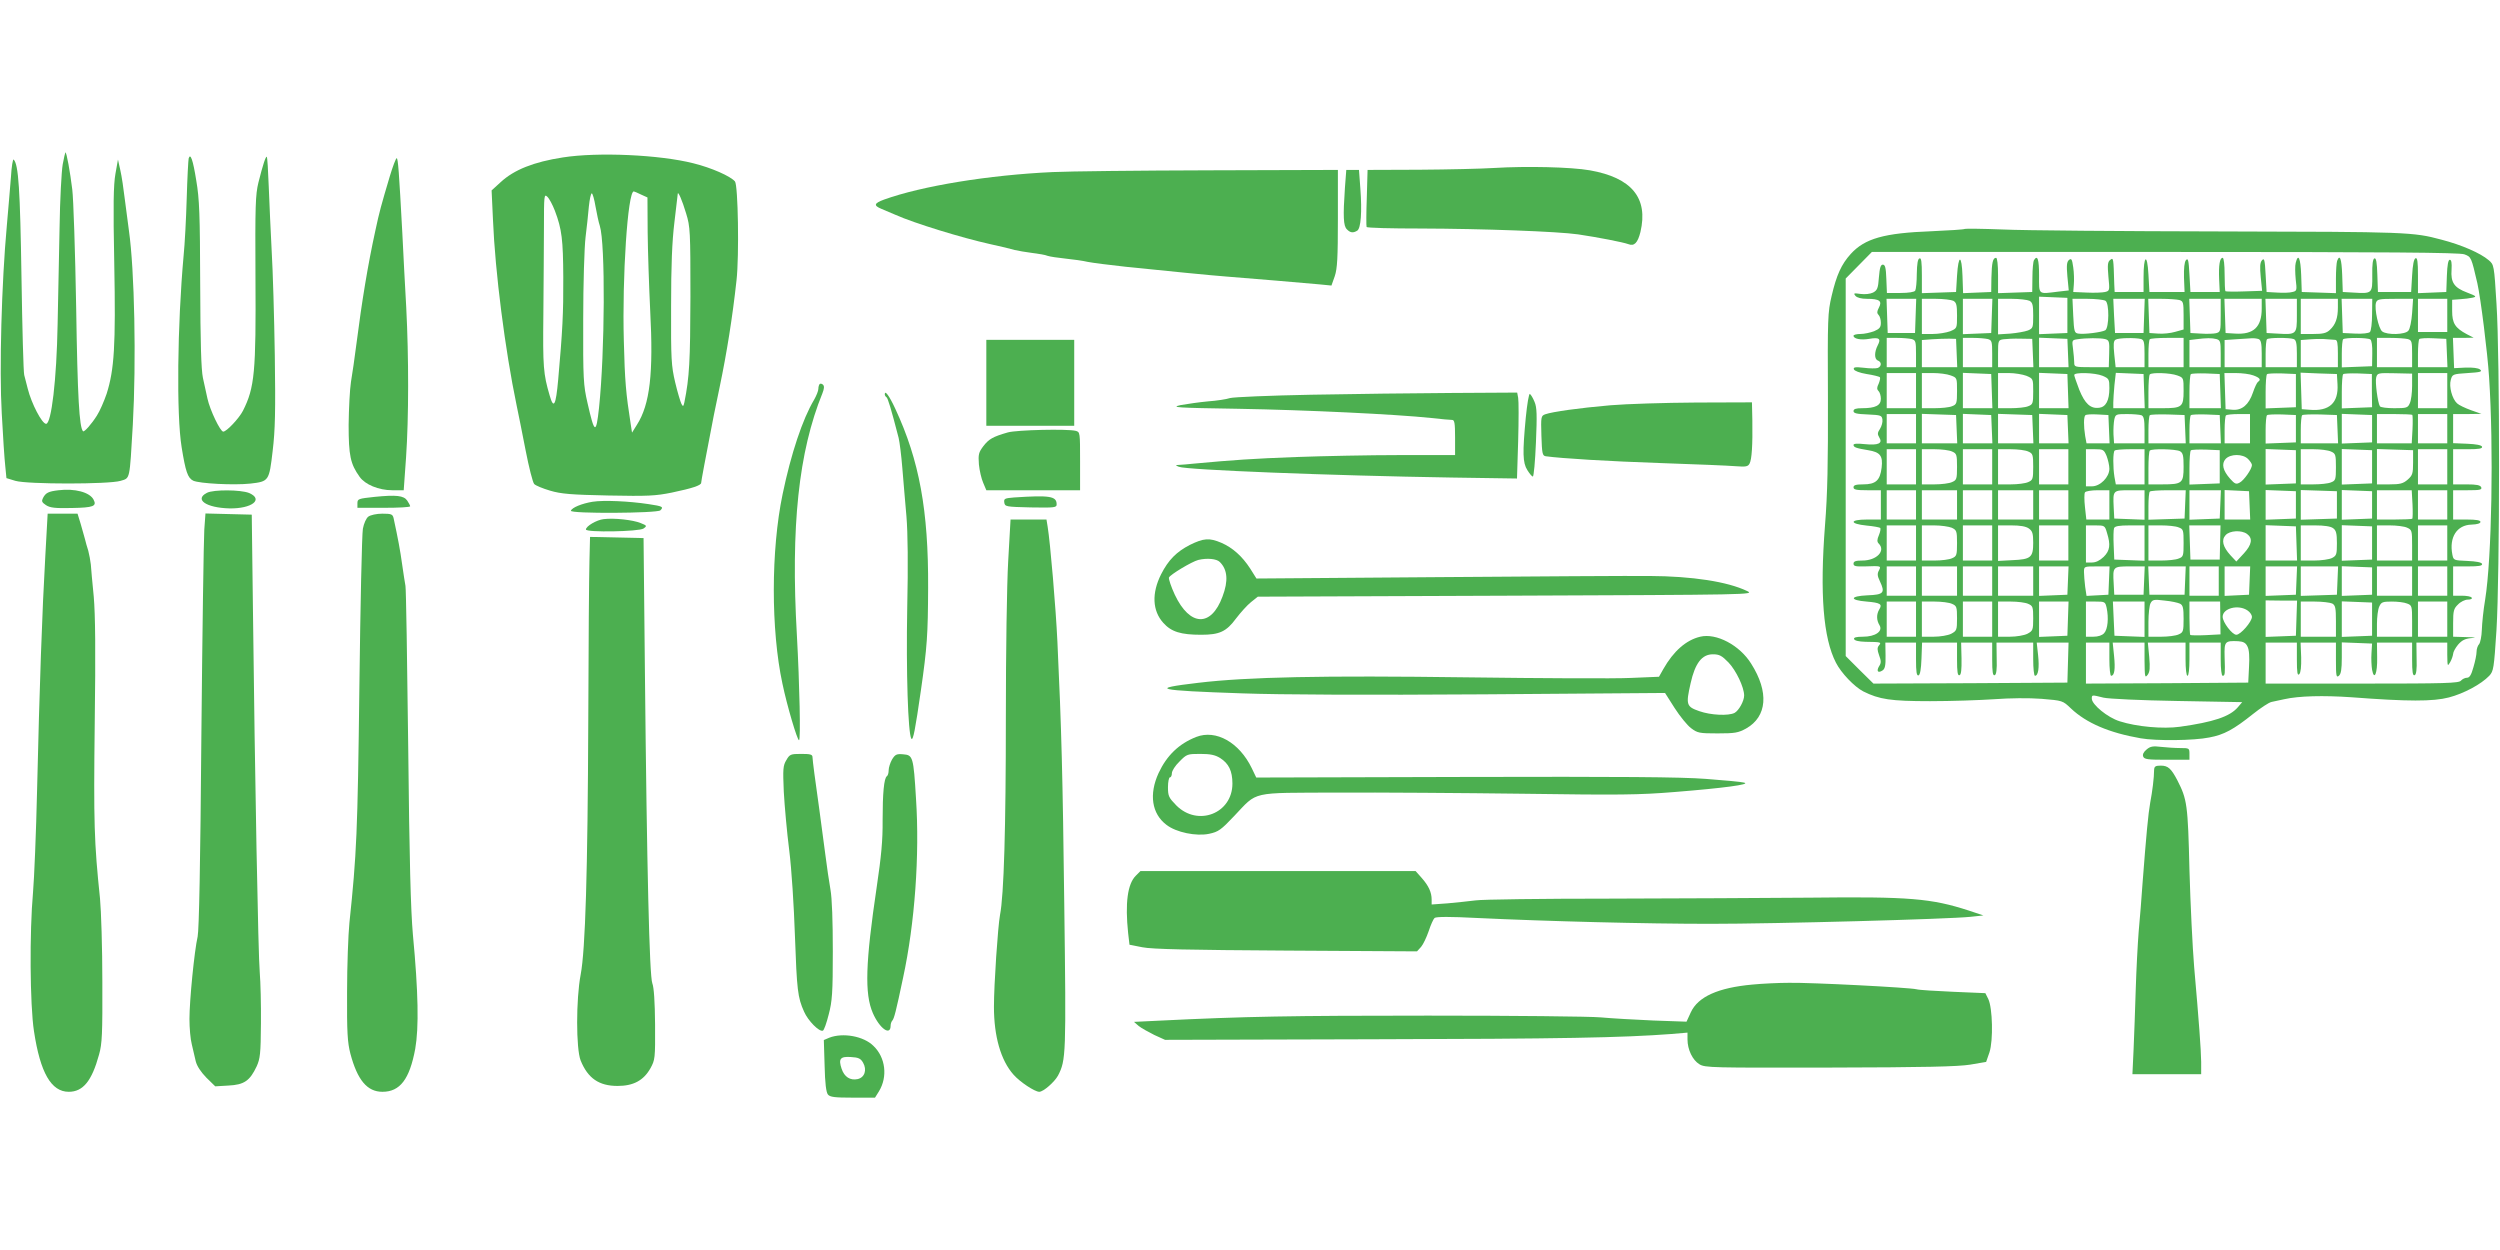 <?xml version="1.0" standalone="no"?>
<!DOCTYPE svg PUBLIC "-//W3C//DTD SVG 20010904//EN"
 "http://www.w3.org/TR/2001/REC-SVG-20010904/DTD/svg10.dtd">
<svg version="1.0" xmlns="http://www.w3.org/2000/svg"
 width="1280pt" height="640pt" viewBox="0 0 1280 640"
 preserveAspectRatio="xMidYMid meet">
<g transform="translate(0,640) scale(0.1,-0.1)"
fill="#4caf50" stroke="none">
<path d="M321 5558 c-6 -35 -14 -180 -16 -323 -3 -143 -7 -366 -10 -495 -5
-284 -32 -510 -59 -510 -21 0 -75 104 -94 180 -6 25 -14 56 -18 70 -4 14 -10
239 -14 500 -7 449 -15 578 -40 603 -4 5 -11 -36 -14 -90 -4 -54 -14 -165 -21
-248 -27 -294 -39 -736 -26 -962 6 -115 14 -236 18 -270 l6 -61 46 -14 c62
-18 478 -18 538 0 50 15 46 0 63 287 18 324 9 792 -20 995 -5 36 -14 108 -21
160 -6 52 -16 119 -23 149 l-12 54 -13 -73 c-10 -57 -12 -159 -6 -459 8 -422
0 -544 -39 -667 -13 -38 -35 -89 -50 -112 -27 -43 -65 -86 -71 -80 -19 21 -28
173 -35 633 -5 286 -14 558 -20 605 -11 90 -29 190 -35 190 -1 0 -8 -28 -14
-62z"/>
<path d="M2882 5594 c-149 -23 -250 -63 -319 -127 l-46 -42 7 -150 c11 -268
62 -667 121 -950 8 -38 29 -142 46 -230 17 -88 37 -166 44 -173 7 -8 44 -23
81 -34 57 -17 108 -21 299 -25 203 -4 241 -2 325 15 105 22 150 37 150 50 0 8
20 115 65 347 8 39 21 104 30 145 36 173 65 353 86 545 14 126 8 487 -8 506
-23 27 -120 70 -213 93 -174 44 -489 58 -668 30z m400 -190 l33 -15 1 -177 c1
-97 7 -278 13 -402 17 -321 -1 -480 -68 -585 l-25 -40 -7 45 c-24 154 -30 218
-35 425 -9 326 20 765 51 765 2 0 19 -7 37 -16z m-441 -83 c36 -95 42 -149 43
-341 1 -183 -4 -276 -26 -523 -12 -134 -23 -155 -44 -81 -32 109 -35 146 -32
414 1 151 3 352 3 447 0 162 1 171 17 156 10 -9 27 -41 39 -72z m208 22 c7
-38 16 -82 22 -99 29 -91 26 -647 -4 -932 -15 -138 -23 -134 -59 25 -21 91
-23 122 -22 428 0 182 6 371 12 420 6 50 14 120 17 158 4 37 10 67 15 67 4 0
13 -30 19 -67z m464 -36 c21 -68 22 -91 22 -427 -1 -329 -5 -411 -31 -540 -5
-22 -7 -23 -15 -8 -5 10 -20 59 -32 110 -20 85 -22 118 -21 388 0 211 5 334
17 432 9 75 17 141 17 145 1 18 23 -33 43 -100z"/>
<path d="M966 5589 c-2 -8 -7 -99 -10 -204 -3 -104 -10 -237 -16 -295 -32
-355 -37 -815 -10 -980 20 -124 31 -157 59 -171 32 -15 208 -24 293 -15 95 11
96 13 114 167 13 107 15 205 11 489 -3 195 -10 436 -16 535 -5 99 -12 247 -15
329 -3 81 -7 150 -10 153 -5 5 -20 -40 -43 -132 -15 -62 -17 -118 -15 -485 3
-485 -4 -564 -64 -683 -20 -39 -84 -107 -101 -107 -15 0 -68 110 -81 170 -6
25 -16 72 -23 105 -9 43 -13 179 -14 480 -1 355 -4 437 -20 530 -17 107 -30
143 -39 114z"/>
<path d="M1996 5498 c-46 -155 -53 -180 -74 -278 -39 -178 -69 -362 -97 -580
-9 -69 -21 -156 -28 -195 -6 -38 -11 -137 -12 -220 0 -158 9 -200 56 -266 28
-40 98 -69 167 -69 l59 0 12 168 c14 204 14 513 1 767 -6 104 -15 276 -20 380
-17 316 -22 385 -29 385 -4 0 -20 -42 -35 -92z"/>
<path d="M7650 5540 c-63 -4 -235 -8 -381 -9 l-267 -1 -4 -142 c-3 -79 -3
-146 -1 -150 2 -5 127 -8 276 -8 320 -1 702 -15 807 -30 101 -15 230 -40 257
-50 30 -12 48 6 62 62 41 174 -44 278 -259 316 -98 17 -324 22 -490 12z"/>
<path d="M5390 5519 c-327 -15 -670 -71 -864 -141 -51 -19 -54 -30 -14 -47 18
-8 51 -22 73 -31 96 -43 341 -118 485 -150 52 -11 109 -25 125 -30 17 -4 57
-11 89 -15 33 -4 69 -10 80 -15 12 -4 53 -10 91 -14 39 -4 90 -11 115 -17 25
-5 113 -16 195 -25 194 -20 445 -45 515 -50 102 -8 415 -34 476 -40 l61 -6 17
48 c13 39 16 93 16 296 l0 248 -657 -2 c-362 -1 -723 -5 -803 -9z"/>
<path d="M6886 5438 c-10 -146 -8 -195 10 -212 17 -18 32 -20 53 -7 19 12 25
97 16 216 l-7 95 -32 0 -33 0 -7 -92z"/>
<path d="M10060 5228 c-3 -3 -80 -8 -172 -12 -241 -9 -340 -37 -412 -116 -48
-53 -73 -108 -98 -215 -20 -85 -21 -112 -19 -525 1 -330 -2 -487 -15 -650 -27
-350 -9 -577 56 -703 27 -53 94 -123 140 -147 82 -41 140 -50 342 -50 106 0
254 5 328 10 82 6 177 7 243 2 108 -9 108 -9 150 -49 79 -75 196 -125 357
-153 78 -14 273 -12 351 4 76 14 125 41 224 120 39 31 81 59 95 62 14 3 43 9
65 14 76 17 200 20 345 10 288 -22 418 -22 498 -1 77 20 166 68 207 111 22 24
24 36 37 235 17 280 18 1397 0 1670 -12 199 -13 200 -40 223 -42 36 -138 78
-242 105 -146 39 -172 40 -1125 42 -511 1 -1015 5 -1120 10 -104 4 -192 5
-195 3z m2557 -130 c36 -13 36 -15 67 -148 17 -75 52 -355 60 -480 24 -364 14
-926 -20 -1140 -9 -52 -16 -122 -17 -155 -1 -33 -8 -66 -14 -73 -7 -7 -13 -25
-13 -39 0 -14 -7 -49 -16 -79 -11 -40 -20 -54 -33 -54 -10 0 -24 -7 -31 -15
-11 -13 -80 -15 -506 -15 l-494 0 0 105 0 105 80 0 80 0 0 -87 c0 -67 3 -84
12 -75 8 8 11 39 10 87 l-3 75 91 0 90 0 0 -91 c0 -80 2 -90 15 -79 11 9 15
33 15 92 l0 79 78 -3 77 -3 -3 -50 c-2 -27 0 -65 3 -84 11 -59 28 -18 26 63
l-1 76 90 0 90 0 0 -86 c0 -64 3 -85 13 -81 8 3 12 28 10 86 l-1 81 79 0 79 0
0 -62 c1 -60 1 -62 15 -38 8 14 14 33 15 42 0 9 11 30 25 47 20 23 36 31 68
34 30 2 22 4 -25 5 l-68 2 0 70 c0 62 3 74 25 95 13 14 36 25 50 25 15 0 24 4
20 10 -3 6 -26 10 -51 10 l-44 0 0 75 0 75 76 0 c56 0 75 3 72 13 -3 8 -30 13
-75 15 -70 3 -71 3 -77 33 -17 88 23 151 98 153 29 1 46 6 46 14 0 8 -21 12
-70 12 l-70 0 0 75 0 75 75 0 c62 0 73 2 69 15 -5 11 -23 15 -75 15 l-69 0 0
90 0 90 76 0 c56 0 75 3 72 13 -3 8 -30 13 -76 15 l-72 3 0 74 0 75 73 0 72 1
-54 19 c-30 11 -62 26 -71 35 -25 23 -42 85 -32 120 8 29 10 30 87 35 65 4 76
7 63 18 -10 8 -38 11 -74 10 l-59 -3 -3 78 -3 77 53 0 53 1 -35 18 c-60 32
-75 56 -75 119 l0 57 40 3 c22 1 51 5 65 8 22 5 19 8 -28 26 -67 25 -85 52
-80 118 2 34 -1 50 -9 50 -8 0 -13 -26 -15 -82 l-3 -83 -72 -3 -73 -3 0 91 c0
69 -3 91 -12 88 -9 -3 -15 -34 -18 -89 l-5 -84 -85 0 -85 0 -3 88 c-2 64 -6
87 -15 84 -8 -3 -12 -30 -11 -86 1 -94 0 -95 -97 -89 l-54 3 -3 88 c-3 82 -12
108 -26 71 -3 -9 -6 -49 -6 -90 l0 -75 -87 3 -88 3 -3 88 c-3 85 -15 113 -28
61 -4 -14 -3 -52 0 -84 7 -57 6 -60 -17 -65 -12 -4 -48 -5 -78 -3 l-54 3 -5
89 c-4 77 -7 87 -19 73 -10 -12 -11 -34 -6 -86 l7 -70 -92 -3 c-50 -2 -94 -1
-96 1 -2 2 -4 42 -4 88 0 47 -4 83 -10 83 -15 0 -21 -38 -18 -110 l3 -65 -75
0 -75 0 -5 89 c-4 74 -7 87 -18 74 -8 -10 -11 -41 -10 -89 l3 -74 -90 0 -90 0
-5 90 c-6 111 -25 99 -25 -15 l0 -75 -74 0 -74 0 -2 40 c-4 135 -4 138 -21
124 -13 -10 -14 -26 -9 -85 7 -71 7 -73 -17 -79 -13 -3 -55 -5 -93 -3 l-70 3
3 38 c2 21 1 61 -3 88 -6 42 -9 48 -22 38 -11 -10 -13 -27 -8 -84 l7 -72 -53
-6 c-106 -13 -99 -19 -99 83 0 83 -8 107 -26 78 -4 -6 -8 -46 -8 -87 l-1 -76
-87 -3 -88 -3 0 91 c0 55 -4 90 -10 90 -17 0 -22 -25 -24 -103 l-1 -72 -72 -3
-72 -3 -3 88 c-4 111 -21 112 -28 1 l-5 -83 -87 -3 -88 -3 0 91 c0 69 -3 91
-12 87 -9 -2 -13 -28 -14 -78 0 -41 -4 -80 -8 -87 -4 -7 -33 -12 -76 -12 l-69
0 -3 73 c-2 56 -6 72 -18 72 -11 0 -16 -16 -20 -65 -4 -56 -8 -66 -30 -78 -15
-7 -40 -10 -64 -7 -34 5 -38 4 -26 -10 8 -9 29 -15 59 -15 64 0 79 -11 61 -45
-10 -19 -11 -28 -2 -37 7 -7 12 -25 12 -41 0 -23 -7 -31 -35 -43 -19 -7 -50
-14 -70 -14 -19 0 -35 -4 -35 -9 0 -16 38 -23 80 -16 52 9 62 1 44 -33 -18
-35 -18 -71 1 -78 20 -8 19 -30 -1 -38 -8 -3 -41 -3 -71 1 -45 5 -55 3 -51 -8
3 -8 29 -18 65 -24 34 -5 64 -13 68 -16 3 -4 0 -18 -6 -33 -10 -20 -10 -29 -1
-38 7 -7 12 -25 12 -40 0 -34 -28 -48 -96 -48 -32 0 -44 -4 -44 -15 0 -11 17
-15 73 -17 67 -3 72 -5 75 -26 2 -13 -4 -34 -12 -47 -14 -21 -14 -28 -4 -45
19 -30 -5 -41 -74 -34 -38 4 -58 3 -58 -4 0 -12 14 -17 75 -27 62 -10 76 -29
69 -89 -8 -66 -30 -86 -95 -86 -37 0 -49 -4 -49 -15 0 -12 14 -15 70 -15 l70
0 0 -75 0 -75 -71 0 c-91 0 -91 -22 -1 -31 34 -3 65 -9 69 -12 3 -4 0 -20 -7
-37 -10 -23 -10 -34 -1 -43 37 -37 -10 -87 -84 -87 -34 0 -45 -4 -45 -16 0
-13 11 -15 58 -14 84 3 84 3 72 -21 -9 -16 -8 -28 5 -55 28 -59 20 -69 -63
-72 -92 -4 -94 -25 -5 -32 70 -6 82 -13 65 -40 -15 -25 -15 -55 1 -81 19 -31
-21 -59 -85 -59 -35 0 -48 -4 -45 -12 2 -8 24 -13 58 -14 81 -1 83 -2 69 -19
-9 -11 -9 -22 1 -50 11 -29 11 -40 0 -56 -15 -25 -6 -37 17 -22 13 8 17 25 16
77 l-1 66 79 0 78 0 0 -86 c0 -64 3 -85 13 -82 8 3 13 32 15 86 l3 82 89 0 90
0 0 -86 c0 -64 3 -85 13 -81 8 3 11 28 10 86 l-2 81 79 0 80 0 0 -86 c0 -64 3
-85 13 -81 8 3 12 28 10 86 l-1 81 94 0 94 0 0 -85 c0 -47 4 -85 9 -85 17 0
23 41 16 106 l-7 64 82 0 81 0 -3 -102 -3 -103 -496 -3 -497 -2 -71 70 -71 71
0 967 0 966 67 68 67 68 1500 0 c1146 0 1507 -3 1533 -12z m-2032 -313 l0 -90
-72 -3 -73 -3 0 96 0 96 73 -3 72 -3 0 -90z m-777 -2 l-3 -88 -70 0 -70 0 -3
88 -3 87 76 0 76 0 -3 -87z m193 77 c16 -9 19 -22 19 -76 0 -65 0 -65 -35 -80
-19 -7 -59 -14 -90 -14 l-55 0 0 90 0 90 71 0 c39 0 79 -5 90 -10z m197 -77
l-3 -88 -72 -3 -73 -3 0 91 0 90 75 0 76 0 -3 -87z m193 77 c16 -9 19 -22 19
-76 0 -61 -1 -65 -27 -76 -16 -6 -56 -13 -90 -16 l-63 -4 0 91 0 91 71 0 c39
0 79 -5 90 -10z m389 0 c20 -12 19 -138 -1 -151 -17 -10 -108 -22 -138 -17
-20 3 -22 10 -26 91 l-4 87 77 0 c42 0 84 -5 92 -10z m198 -77 l-3 -88 -73 0
-73 0 -5 88 -4 87 80 0 81 0 -3 -87z m180 81 c20 -6 22 -12 22 -79 l0 -72 -43
-12 c-23 -7 -63 -11 -87 -9 l-45 3 -3 88 -3 87 68 0 c37 0 78 -3 91 -6z m212
-79 c0 -81 -1 -85 -24 -91 -13 -3 -48 -4 -78 -2 l-53 3 -3 88 -3 87 81 0 80 0
0 -85z m210 35 c0 -95 -42 -134 -136 -128 l-49 3 -3 88 -3 87 96 0 95 0 0 -50z
m180 -35 c0 -97 -1 -99 -101 -93 l-54 3 -3 88 -3 87 81 0 80 0 0 -85z m210 41
c0 -55 -12 -88 -41 -115 -18 -17 -36 -21 -86 -21 l-63 0 0 90 0 90 95 0 95 0
0 -44z m175 -36 c0 -44 -5 -84 -11 -90 -6 -6 -38 -10 -75 -8 l-64 3 -3 88 -3
87 78 0 79 0 -1 -80z m205 7 c-3 -41 -11 -81 -19 -90 -16 -21 -109 -23 -134
-4 -19 14 -41 117 -32 147 6 18 16 20 98 20 l92 0 -5 -73z m180 -12 l0 -85
-75 0 -75 0 0 85 0 85 75 0 75 0 0 -85z m-2742 -121 c20 -6 22 -12 22 -75 l0
-69 -75 0 -75 0 0 75 0 75 53 0 c28 0 62 -3 75 -6z m230 -71 l3 -73 -91 0 -90
0 0 69 0 70 53 4 c28 2 68 3 87 3 l35 -1 3 -72z m160 71 c20 -6 22 -12 22 -75
l0 -69 -75 0 -75 0 0 75 0 75 53 0 c28 0 62 -3 75 -6z m230 -71 l3 -73 -91 0
-90 0 0 69 c0 68 1 70 28 74 15 2 54 4 87 3 l60 -1 3 -72z m180 0 l3 -73 -76
0 -75 0 0 75 0 76 73 -3 72 -3 3 -72z m190 71 c21 -6 23 -11 21 -75 l-2 -69
-89 0 c-86 0 -88 1 -88 24 0 13 -3 44 -6 69 -6 44 -6 46 22 50 47 7 117 7 142
1z m185 0 c14 -5 17 -17 17 -75 l0 -69 -74 0 -74 0 -7 66 c-5 51 -4 69 7 75
14 9 101 11 131 3z m217 -69 l0 -75 -90 0 -90 0 0 68 c0 38 3 72 7 75 3 4 44
7 90 7 l83 0 0 -75z m168 69 c20 -6 22 -12 22 -75 l0 -69 -80 0 -80 0 0 69 0
70 33 4 c55 7 81 7 105 1z m216 0 c12 -5 16 -21 16 -75 l0 -69 -95 0 -95 0 0
70 0 69 58 4 c31 2 67 4 79 5 12 1 28 -1 37 -4z m180 0 c12 -5 16 -21 16 -75
l0 -69 -80 0 -80 0 0 68 c0 38 3 72 7 75 8 9 116 9 137 1z m212 -4 c11 0 14
-17 14 -70 l0 -70 -95 0 -95 0 0 69 0 70 53 4 c28 2 65 2 81 0 16 -1 35 -3 42
-3z m180 2 c7 -4 11 -33 10 -72 l-1 -65 -77 -3 -78 -3 0 69 c0 38 3 72 7 75 9
9 125 9 139 -1z m192 2 c20 -6 22 -12 22 -75 l0 -69 -90 0 -90 0 0 75 0 75 68
0 c37 0 77 -3 90 -6z m200 -71 l3 -73 -76 0 -75 0 0 68 c0 38 3 72 7 76 4 4
37 6 73 4 l65 -3 3 -72z m-2718 -193 l0 -90 -75 0 -75 0 0 90 0 90 75 0 75 0
0 -90z m177 78 c33 -12 33 -12 33 -80 0 -64 -2 -69 -26 -78 -14 -6 -54 -10
-90 -10 l-64 0 0 90 0 90 57 0 c31 0 72 -5 90 -12z m211 -80 l3 -88 -76 0 -75
0 0 90 0 91 73 -3 72 -3 3 -87z m177 78 c35 -15 35 -15 35 -81 0 -61 -2 -66
-26 -75 -14 -6 -54 -10 -90 -10 l-64 0 0 90 0 90 55 0 c31 0 71 -7 90 -14z
m213 -78 l3 -88 -76 0 -75 0 0 90 0 91 73 -3 72 -3 3 -87z m177 78 c33 -14 35
-18 35 -63 0 -64 -18 -97 -53 -101 -44 -5 -72 21 -101 92 -14 37 -26 71 -26
76 0 15 106 12 145 -4z m213 -78 l3 -88 -81 0 -80 0 0 29 c0 15 3 56 6 90 l7
62 71 -3 71 -3 3 -87z m169 80 c33 -12 33 -12 33 -80 0 -82 -8 -88 -109 -88
l-71 0 0 83 c0 46 3 87 7 90 11 11 104 8 140 -5z m221 -80 l3 -88 -81 0 -80 0
0 83 c0 46 3 87 7 91 4 4 39 5 78 4 l70 -3 3 -87z m169 80 c33 -12 41 -22 24
-33 -5 -3 -17 -28 -26 -55 -21 -62 -56 -92 -104 -88 l-36 3 -3 93 -3 92 57 0
c32 0 73 -5 91 -12z m218 -78 l0 -85 -77 -3 -78 -3 0 84 c0 46 3 87 7 91 4 4
39 5 78 4 l70 -3 0 -85z m213 33 c6 -96 -42 -140 -143 -131 l-40 3 -3 93 -3
94 93 -4 93 -3 3 -52z m176 -33 l1 -85 -77 -3 -78 -3 0 84 c0 46 3 87 7 91 4
4 39 5 77 4 l70 -3 0 -85z m206 24 c0 -35 -5 -75 -12 -89 -10 -23 -16 -25 -79
-25 -37 0 -71 4 -74 10 -11 18 -25 123 -19 147 6 23 9 24 95 22 l89 -2 0 -63z
m180 -24 l0 -90 -75 0 -75 0 0 90 0 90 75 0 75 0 0 -90z m-2720 -195 l0 -75
-75 0 -75 0 0 75 0 75 75 0 75 0 0 -75z m208 -2 l3 -73 -91 0 -90 0 0 75 0 76
88 -3 87 -3 3 -72z m180 0 l3 -73 -76 0 -75 0 0 75 0 76 73 -3 72 -3 3 -72z
m210 0 l3 -73 -91 0 -90 0 0 75 0 76 88 -3 87 -3 3 -72z m180 0 l3 -73 -76 0
-75 0 0 75 0 76 73 -3 72 -3 3 -72z m210 0 l3 -73 -59 0 -59 0 -7 38 c-8 50
-8 97 1 106 4 4 32 6 63 4 l55 -3 3 -72z m166 71 c12 -5 16 -21 16 -75 l0 -69
-78 0 -78 0 -3 46 c-1 26 1 59 4 75 6 28 9 29 65 29 32 0 65 -3 74 -6z m224
-71 l3 -73 -96 0 -95 0 0 68 c0 38 3 72 7 76 4 4 46 5 93 4 l85 -3 3 -72z
m180 0 l3 -73 -81 0 -80 0 0 68 c0 38 3 72 7 76 4 4 39 5 78 4 l70 -3 3 -72z
m152 2 l0 -75 -65 0 -65 0 0 68 c0 38 3 72 7 75 3 4 33 7 65 7 l58 0 0 -75z
m235 0 l0 -70 -77 -3 -78 -3 0 69 c0 38 3 72 7 76 4 4 39 5 78 4 l70 -3 0 -70z
m213 -2 l3 -73 -96 0 -95 0 0 68 c0 38 3 72 7 76 4 4 46 5 93 4 l85 -3 3 -72z
m177 2 l0 -70 -77 -3 -78 -3 0 76 0 76 78 -3 77 -3 0 -70z m206 71 c2 -2 3
-36 1 -75 l-4 -71 -89 0 -89 0 0 75 0 75 88 0 c49 0 91 -2 93 -4z m179 -71 l0
-75 -75 0 -75 0 0 75 0 75 75 0 75 0 0 -75z m-2720 -195 l0 -90 -75 0 -75 0 0
90 0 90 75 0 75 0 0 -90z m185 78 c23 -10 25 -16 25 -78 0 -62 -2 -68 -25 -78
-14 -7 -55 -12 -90 -12 l-65 0 0 90 0 90 65 0 c35 0 76 -5 90 -12z m205 -78
l0 -90 -75 0 -75 0 0 90 0 90 75 0 75 0 0 -90z m185 78 c23 -10 25 -16 25 -78
0 -62 -2 -68 -25 -78 -14 -7 -55 -12 -90 -12 l-65 0 0 90 0 90 65 0 c35 0 76
-5 90 -12z m205 -78 l0 -90 -75 0 -75 0 0 90 0 90 75 0 75 0 0 -90z m196 55
c7 -19 14 -48 14 -65 0 -43 -47 -90 -89 -90 l-31 0 0 95 0 95 46 0 c42 0 46
-2 60 -35z m194 -55 l0 -90 -74 0 -73 0 -7 38 c-8 49 -8 127 1 135 3 4 39 7
80 7 l73 0 0 -90z m181 80 c16 -9 19 -22 19 -80 0 -84 -7 -90 -109 -90 l-71 0
0 83 c0 46 3 87 7 90 10 11 132 8 154 -3z m204 -80 l0 -85 -77 -3 -78 -3 0 84
c0 46 3 87 7 91 4 4 39 5 78 4 l70 -3 0 -85z m390 0 l0 -85 -77 -3 -78 -3 0
91 0 91 78 -3 77 -3 0 -85z m180 78 c23 -10 25 -16 25 -80 0 -64 -2 -69 -26
-78 -14 -6 -54 -10 -90 -10 l-64 0 0 90 0 90 65 0 c35 0 76 -5 90 -12z m210
-78 l0 -85 -77 -3 -78 -3 0 91 0 91 78 -3 77 -3 0 -85z m210 22 c0 -57 -3 -66
-28 -88 -23 -20 -39 -24 -93 -24 l-64 0 0 90 0 91 93 -3 92 -3 0 -63z m175
-22 l0 -90 -75 0 -75 0 0 90 0 90 75 0 75 0 0 -90z m-1020 40 c11 -11 20 -25
20 -31 0 -20 -41 -79 -63 -90 -18 -10 -25 -7 -49 20 -37 42 -45 76 -23 101 25
27 88 27 115 0z m-1700 -235 l0 -75 -75 0 -75 0 0 75 0 75 75 0 75 0 0 -75z
m210 0 l0 -75 -90 0 -90 0 0 75 0 75 90 0 90 0 0 -75z m180 0 l0 -75 -75 0
-75 0 0 75 0 75 75 0 75 0 0 -75z m210 0 l0 -75 -90 0 -90 0 0 75 0 75 90 0
90 0 0 -75z m180 0 l0 -75 -75 0 -75 0 0 75 0 75 75 0 75 0 0 -75z m210 0 l0
-75 -59 0 -59 0 -7 64 c-4 36 -4 69 0 75 3 6 33 11 66 11 l59 0 0 -75z m180 0
l0 -76 -77 3 -78 3 -3 59 c-4 86 -4 86 83 86 l75 0 0 -75z m208 3 l-3 -73 -92
-3 -93 -3 0 69 c0 38 3 72 7 75 3 4 46 7 95 7 l89 0 -3 -72z m180 0 l-3 -73
-77 -3 -78 -3 0 76 0 75 80 0 81 0 -3 -72z m150 -5 l3 -73 -66 0 -65 0 0 75 0
76 63 -3 62 -3 3 -72z m237 2 l0 -70 -77 -3 -78 -3 0 76 0 76 78 -3 77 -3 0
-70z m210 0 l0 -70 -92 -3 -93 -3 0 76 0 76 93 -3 92 -3 0 -70z m180 0 l0 -70
-77 -3 -78 -3 0 76 0 76 78 -3 77 -3 0 -70z m207 4 c2 -39 1 -73 -1 -75 -2 -2
-44 -4 -93 -4 l-88 0 0 75 0 75 89 0 89 0 4 -71z m178 -4 l0 -75 -75 0 -75 0
0 75 0 75 75 0 75 0 0 -75z m-2720 -195 l0 -90 -75 0 -75 0 0 90 0 90 75 0 75
0 0 -90z m183 78 c25 -12 27 -17 27 -79 0 -61 -2 -67 -25 -77 -14 -7 -55 -12
-90 -12 l-65 0 0 90 0 90 63 0 c35 0 75 -6 90 -12z m207 -78 l0 -90 -75 0 -75
0 0 90 0 90 75 0 75 0 0 -90z m188 74 c18 -13 22 -25 22 -73 0 -75 -12 -85
-106 -89 l-74 -4 0 91 0 91 68 0 c45 0 75 -5 90 -16z m202 -74 l0 -90 -75 0
-75 0 0 90 0 90 75 0 75 0 0 -90z m198 51 c19 -61 15 -90 -17 -122 -20 -19
-40 -29 -60 -29 l-31 0 0 95 0 95 48 0 c48 0 49 -1 60 -39z m192 -51 l0 -91
-77 3 -78 3 -3 73 c-2 40 -1 80 2 88 4 10 25 14 81 14 l75 0 0 -90z m174 80
c25 -9 26 -14 26 -80 0 -66 -1 -71 -26 -80 -14 -6 -54 -10 -90 -10 l-64 0 0
90 0 90 64 0 c36 0 76 -4 90 -10z m213 -77 l-2 -88 -75 0 -75 0 -3 88 -3 87
80 0 80 0 -2 -87z m391 -5 l3 -88 -81 0 -80 0 0 90 0 91 78 -3 77 -3 3 -87z
m187 78 c16 -11 20 -27 20 -77 0 -57 -2 -64 -25 -76 -14 -7 -55 -13 -92 -13
l-68 0 0 90 0 90 73 0 c47 0 80 -5 92 -14z m200 -76 l0 -85 -77 -3 -78 -3 0
91 0 91 78 -3 77 -3 0 -85z m180 78 c24 -11 25 -15 25 -90 l0 -78 -90 0 -90 0
0 90 0 90 65 0 c35 0 76 -5 90 -12z m205 -78 l0 -90 -75 0 -75 0 0 90 0 90 75
0 75 0 0 -90z m-1025 46 c30 -22 25 -54 -16 -99 l-39 -42 -30 32 c-39 43 -48
78 -25 103 21 24 82 27 110 6z m-1695 -241 l0 -75 -75 0 -75 0 0 75 0 75 75 0
75 0 0 -75z m210 0 l0 -75 -90 0 -90 0 0 75 0 75 90 0 90 0 0 -75z m180 0 l0
-75 -75 0 -75 0 0 75 0 75 75 0 75 0 0 -75z m210 0 l0 -75 -90 0 -90 0 0 75 0
75 90 0 90 0 0 -75z m178 3 l-3 -73 -72 -3 -73 -3 0 76 0 75 75 0 76 0 -3 -72z
m210 0 l-3 -73 -56 -3 -56 -3 -7 47 c-3 26 -6 60 -6 75 0 29 0 29 65 29 l66 0
-3 -72z m180 0 l-3 -73 -75 0 -75 0 -3 58 c-5 86 -4 87 83 87 l76 0 -3 -72z
m210 0 l-3 -73 -90 0 -90 0 -3 73 -3 72 96 0 96 0 -3 -72z m172 -3 l0 -75 -75
0 -75 0 0 75 0 75 75 0 75 0 0 -75z m158 3 l-3 -73 -62 -3 -63 -3 0 76 0 75
65 0 66 0 -3 -72z m240 0 l-3 -73 -77 -3 -78 -3 0 76 0 75 80 0 81 0 -3 -72z
m210 0 l-3 -73 -92 -3 -93 -3 0 76 0 75 95 0 96 0 -3 -72z m177 -3 l0 -70 -77
-3 -78 -3 0 76 0 76 78 -3 77 -3 0 -70z m205 0 l0 -75 -90 0 -90 0 0 75 0 75
90 0 90 0 0 -75z m180 0 l0 -75 -75 0 -75 0 0 75 0 75 75 0 75 0 0 -75z
m-1368 -116 c15 -8 18 -22 18 -78 0 -63 -2 -69 -25 -79 -14 -7 -55 -12 -90
-12 l-65 0 0 76 c0 41 5 85 11 96 10 18 17 20 72 13 34 -3 69 -11 79 -16z
m596 -74 l-3 -90 -77 -3 -78 -3 0 94 0 93 80 -1 81 0 -3 -90z m-1948 -5 l0
-90 -75 0 -75 0 0 90 0 90 75 0 75 0 0 -90z m185 78 c23 -10 25 -16 25 -74 0
-60 -2 -64 -30 -79 -16 -8 -55 -15 -90 -15 l-60 0 0 90 0 90 65 0 c35 0 76 -5
90 -12z m205 -78 l0 -90 -75 0 -75 0 0 90 0 90 75 0 75 0 0 -90z m185 78 c23
-10 25 -16 25 -74 0 -60 -2 -64 -30 -79 -16 -8 -55 -15 -90 -15 l-60 0 0 90 0
90 65 0 c35 0 76 -5 90 -12z m203 -75 l-3 -88 -72 -3 -73 -3 0 91 0 90 75 0
76 0 -3 -87z m198 55 c11 -52 6 -110 -13 -130 -10 -11 -30 -18 -55 -18 l-38 0
0 90 0 90 49 0 c48 0 50 -1 57 -32z m194 -58 l0 -91 -77 3 -77 3 -4 88 -4 87
81 0 81 0 0 -90z m388 6 l1 -84 -76 -4 c-41 -2 -77 -1 -79 1 -2 2 -4 42 -4 88
l0 83 79 0 78 0 1 -84z m573 74 c16 -9 19 -22 19 -90 l0 -80 -90 0 -90 0 0 90
0 90 71 0 c39 0 79 -5 90 -10z m204 -80 l0 -85 -77 -3 -78 -3 0 91 0 91 78 -3
77 -3 0 -85z m179 80 c25 -9 26 -13 26 -90 l0 -80 -90 0 -90 0 0 65 c0 35 5
76 12 90 10 22 17 25 64 25 29 0 64 -4 78 -10z m206 -80 l0 -90 -75 0 -75 0 0
90 0 90 75 0 75 0 0 -90z m-1022 44 c12 -8 22 -23 22 -32 0 -25 -58 -92 -80
-92 -21 0 -70 64 -70 92 0 44 81 65 128 32z m-1 -184 c9 -17 11 -52 8 -105
l-4 -80 -415 -3 -416 -2 0 105 0 105 60 0 60 0 0 -85 c0 -47 4 -85 9 -85 17 0
22 34 15 102 l-7 68 82 0 81 0 0 -92 c1 -85 2 -91 16 -73 11 15 13 35 8 92
l-7 73 97 0 96 0 0 -85 c0 -50 4 -85 10 -85 6 0 10 35 10 85 l0 85 80 0 80 0
0 -85 c0 -50 4 -85 10 -85 12 0 13 8 10 97 -2 79 1 83 70 80 26 -2 38 -8 47
-27z m-737 -262 c25 -6 194 -14 377 -17 l333 -6 -23 -27 c-41 -47 -124 -75
-296 -99 -86 -12 -221 0 -308 28 -62 19 -143 86 -143 116 0 20 0 20 60 5z"/>
<path d="M5050 4440 l0 -220 225 0 225 0 0 220 0 220 -225 0 -225 0 0 -220z"/>
<path d="M4197 4434 c-4 -4 -7 -15 -7 -25 0 -10 -10 -35 -22 -56 -59 -99 -118
-276 -161 -483 -60 -287 -60 -696 -1 -970 24 -115 76 -290 85 -290 9 0 3 283
-11 539 -32 556 9 938 131 1238 9 23 10 36 3 43 -6 6 -13 7 -17 4z"/>
<path d="M4530 4381 c0 -5 4 -12 9 -15 7 -5 23 -57 62 -208 5 -21 14 -91 19
-155 5 -65 15 -176 21 -247 7 -84 9 -248 4 -470 -6 -326 4 -640 21 -668 9 -13
20 46 49 247 32 223 36 285 37 525 2 396 -45 653 -168 917 -31 67 -54 98 -54
74z"/>
<path d="M6713 4379 c-210 -4 -397 -12 -415 -17 -18 -6 -69 -14 -113 -17 -43
-4 -106 -13 -140 -19 -54 -12 -23 -14 295 -19 348 -6 805 -28 987 -47 51 -6
99 -10 108 -10 12 0 15 -16 15 -90 l0 -90 -282 0 c-156 0 -395 -5 -533 -10
-217 -8 -320 -15 -525 -34 -25 -3 -56 -5 -70 -6 -23 -1 -24 -2 -4 -10 39 -16
773 -45 1395 -55 l336 -5 6 192 c3 107 3 206 0 221 l-5 27 -337 -2 c-185 -1
-508 -5 -718 -9z"/>
<path d="M7812 4262 c-17 -181 -16 -231 8 -269 11 -18 24 -33 28 -33 5 0 12
78 16 174 6 142 5 180 -7 208 -8 20 -19 38 -24 41 -5 3 -14 -51 -21 -121z"/>
<path d="M8245 4325 c-161 -14 -296 -33 -333 -46 -22 -8 -23 -12 -20 -110 3
-91 5 -102 22 -105 79 -11 322 -26 591 -35 176 -6 348 -13 382 -16 52 -4 63
-2 71 14 11 21 16 92 14 221 l-2 92 -287 -1 c-159 -1 -355 -7 -438 -14z"/>
<path d="M5160 4186 c-77 -22 -97 -34 -125 -70 -24 -32 -27 -42 -23 -94 3 -31
13 -74 22 -94 l16 -38 240 0 240 0 0 149 c0 146 0 149 -22 155 -42 11 -302 5
-348 -8z"/>
<path d="M300 3890 c-52 -6 -66 -13 -80 -40 -8 -16 -6 -22 15 -36 21 -14 47
-17 133 -15 110 2 129 9 111 43 -20 38 -96 58 -179 48z"/>
<path d="M1060 3877 c-67 -34 -5 -77 115 -80 114 -2 177 46 100 79 -43 17
-181 18 -215 1z"/>
<path d="M1918 3856 c-83 -9 -88 -10 -88 -33 l0 -23 135 0 c74 0 135 3 135 8
0 4 -7 17 -15 29 -18 26 -56 30 -167 19z"/>
<path d="M5192 3853 c-48 -4 -53 -6 -50 -26 3 -21 8 -22 136 -25 122 -2 132
-1 132 16 0 42 -36 47 -218 35z"/>
<path d="M3034 3831 c-55 -9 -106 -30 -111 -46 -5 -16 443 -13 458 2 18 18 12
21 -61 32 -99 15 -229 21 -286 12z"/>
<path d="M232 3553 c-16 -276 -30 -676 -42 -1193 -5 -223 -15 -461 -21 -530
-18 -200 -16 -574 5 -710 32 -212 88 -310 178 -310 73 0 118 55 155 190 16 56
18 107 17 375 0 171 -6 362 -12 425 -30 288 -33 385 -27 895 5 374 3 557 -5
650 -7 72 -14 146 -15 165 -2 19 -8 51 -13 70 -6 19 -14 46 -17 60 -4 14 -14
49 -22 78 l-16 52 -77 0 -76 0 -12 -217z"/>
<path d="M1046 3688 c-3 -46 -10 -522 -15 -1058 -5 -656 -12 -991 -19 -1025
-17 -74 -42 -328 -42 -422 0 -46 5 -104 12 -130 6 -27 15 -65 20 -86 6 -25 26
-55 54 -84 l46 -45 68 4 c80 4 109 24 144 98 18 40 21 65 22 220 1 96 -2 213
-6 260 -8 86 -25 994 -35 1865 l-6 480 -119 3 -118 3 -6 -83z"/>
<path d="M1886 3755 c-11 -8 -23 -35 -28 -62 -5 -27 -13 -392 -18 -813 -9
-746 -14 -852 -51 -1205 -6 -60 -12 -220 -12 -355 -1 -207 2 -256 17 -315 36
-135 86 -195 164 -195 90 0 139 64 168 220 19 108 16 289 -12 585 -11 126 -18
377 -24 965 -5 437 -11 806 -14 820 -3 14 -10 63 -17 110 -10 73 -21 131 -44
238 -5 19 -11 22 -58 22 -29 0 -60 -7 -71 -15z"/>
<path d="M3090 3742 c-35 -4 -90 -36 -90 -53 0 -16 273 -11 295 5 18 13 18 15
-15 28 -39 16 -136 27 -190 20z"/>
<path d="M5162 3528 c-7 -122 -12 -464 -12 -798 0 -571 -10 -914 -30 -1015
-11 -61 -31 -354 -31 -470 0 -151 35 -274 100 -347 32 -37 109 -88 132 -88 21
0 78 50 96 83 41 79 42 104 32 880 -8 654 -14 894 -35 1340 -8 173 -37 512
-50 590 l-6 37 -92 0 -92 0 -12 -212z"/>
<path d="M3018 3528 c-2 -68 -5 -433 -6 -813 -3 -784 -15 -1179 -39 -1305 -24
-126 -24 -380 0 -440 37 -91 94 -130 189 -130 81 0 133 28 168 90 24 44 25 50
24 225 -1 117 -6 190 -14 210 -15 36 -28 591 -38 1590 l-7 690 -137 3 -137 3
-3 -123z"/>
<path d="M6092 3610 c-68 -35 -110 -77 -147 -150 -49 -97 -45 -187 11 -249 41
-46 90 -61 194 -61 94 0 129 16 179 84 23 30 57 68 76 83 l35 28 1272 5 c1261
5 1273 5 1233 24 -100 48 -281 76 -500 77 -88 1 -577 -2 -1086 -6 l-926 -7
-32 51 c-41 63 -90 107 -148 132 -61 26 -90 24 -161 -11z m153 -87 c40 -39 45
-97 14 -178 -58 -157 -167 -153 -244 10 -19 41 -32 80 -30 88 6 15 118 82 150
90 45 11 94 6 110 -10z"/>
<path d="M8705 3140 c-72 -17 -137 -74 -189 -166 l-22 -39 -144 -6 c-80 -4
-458 -2 -840 3 -740 10 -1123 2 -1375 -28 -255 -30 -217 -39 225 -54 194 -7
644 -9 1235 -5 l930 7 49 -77 c27 -42 65 -89 84 -103 33 -25 42 -27 136 -27
89 0 106 3 146 25 108 61 118 187 26 332 -59 95 -179 158 -261 138z m145 -132
c39 -41 80 -127 80 -169 0 -28 -27 -77 -49 -89 -31 -16 -122 -12 -181 9 -66
23 -69 33 -44 143 23 103 58 148 114 148 33 0 46 -7 80 -42z"/>
<path d="M6125 2627 c-89 -35 -151 -95 -193 -185 -50 -109 -35 -208 40 -265
50 -39 153 -60 219 -46 47 10 61 20 128 91 123 129 77 118 528 120 213 1 642
-2 953 -6 493 -7 592 -6 775 9 250 20 392 39 355 48 -14 4 -101 12 -195 19
-127 10 -441 12 -1236 10 l-1067 -3 -23 48 c-64 132 -183 199 -284 160z m122
-108 c44 -28 63 -66 63 -131 0 -153 -177 -222 -287 -112 -39 40 -43 48 -43 94
0 27 5 50 10 50 6 0 10 10 10 21 0 12 17 39 39 60 37 38 41 39 106 39 51 0 76
-5 102 -21z"/>
<path d="M10991 2563 c-16 -13 -22 -26 -18 -36 5 -15 24 -17 122 -17 l115 0 0
30 c0 29 -1 30 -47 30 -27 0 -71 3 -98 6 -41 5 -55 3 -74 -13z"/>
<path d="M4026 2508 c-17 -28 -18 -45 -13 -162 4 -72 16 -207 28 -301 12 -96
24 -285 29 -435 10 -279 14 -317 47 -390 20 -46 77 -104 96 -97 6 2 19 39 30
83 18 68 21 112 21 324 0 153 -4 271 -12 315 -7 39 -19 122 -27 185 -8 63 -22
165 -30 225 -22 155 -34 247 -35 268 0 14 -10 17 -58 17 -54 0 -59 -2 -76 -32z"/>
<path d="M4567 2511 c-9 -16 -17 -41 -17 -54 0 -14 -4 -28 -9 -31 -15 -10 -22
-87 -22 -226 1 -102 -7 -185 -30 -340 -58 -391 -63 -548 -20 -647 35 -80 91
-119 91 -64 0 9 4 21 9 26 9 11 18 44 55 220 60 278 85 628 66 915 -13 217
-16 224 -66 228 -34 3 -41 -1 -57 -27z"/>
<path d="M11029 2458 c0 -39 -9 -111 -20 -168 -10 -56 -20 -163 -39 -410 -5
-74 -14 -187 -20 -250 -5 -63 -12 -196 -15 -295 -3 -99 -8 -237 -11 -307 l-6
-128 176 0 176 0 0 63 c-1 66 -11 202 -36 487 -8 96 -19 319 -24 495 -8 337
-12 362 -62 460 -32 61 -48 75 -85 75 -27 0 -33 -4 -34 -22z"/>
<path d="M5815 1916 c-42 -42 -55 -140 -39 -293 l7 -60 66 -13 c49 -10 242
-14 736 -17 l670 -4 21 23 c11 13 28 49 39 81 10 31 24 62 30 67 8 7 82 7 216
0 359 -17 865 -30 1194 -30 335 0 1223 24 1335 36 l65 7 -75 25 c-191 62 -303
72 -810 66 -223 -2 -686 -4 -1030 -5 -344 0 -652 -4 -685 -9 -33 -4 -97 -11
-142 -15 l-83 -6 0 25 c0 37 -15 70 -50 110 l-32 36 -704 0 -705 0 -24 -24z"/>
<path d="M8972 1359 c-175 -16 -278 -62 -315 -142 l-22 -48 -170 6 c-93 4
-214 11 -269 16 -54 5 -452 9 -885 9 -701 0 -935 -4 -1381 -26 l-124 -6 24
-21 c14 -11 50 -31 80 -46 l55 -25 1065 3 c963 2 1277 8 1528 27 l82 7 0 -35
c0 -52 26 -106 61 -127 29 -18 64 -18 667 -17 487 1 656 5 719 15 l82 14 17
49 c20 61 16 228 -6 273 l-15 30 -164 7 c-90 4 -175 9 -189 13 -36 9 -539 35
-652 33 -52 0 -137 -4 -188 -9z"/>
<path d="M4246 1087 l-28 -12 4 -131 c2 -91 8 -137 17 -148 11 -13 34 -16 127
-16 l114 0 20 32 c46 75 34 174 -28 233 -50 50 -156 69 -226 42z m173 -128
c21 -37 8 -76 -28 -84 -38 -8 -68 11 -82 53 -17 51 -7 64 48 60 39 -2 50 -8
62 -29z"/>
</g>
</svg>
